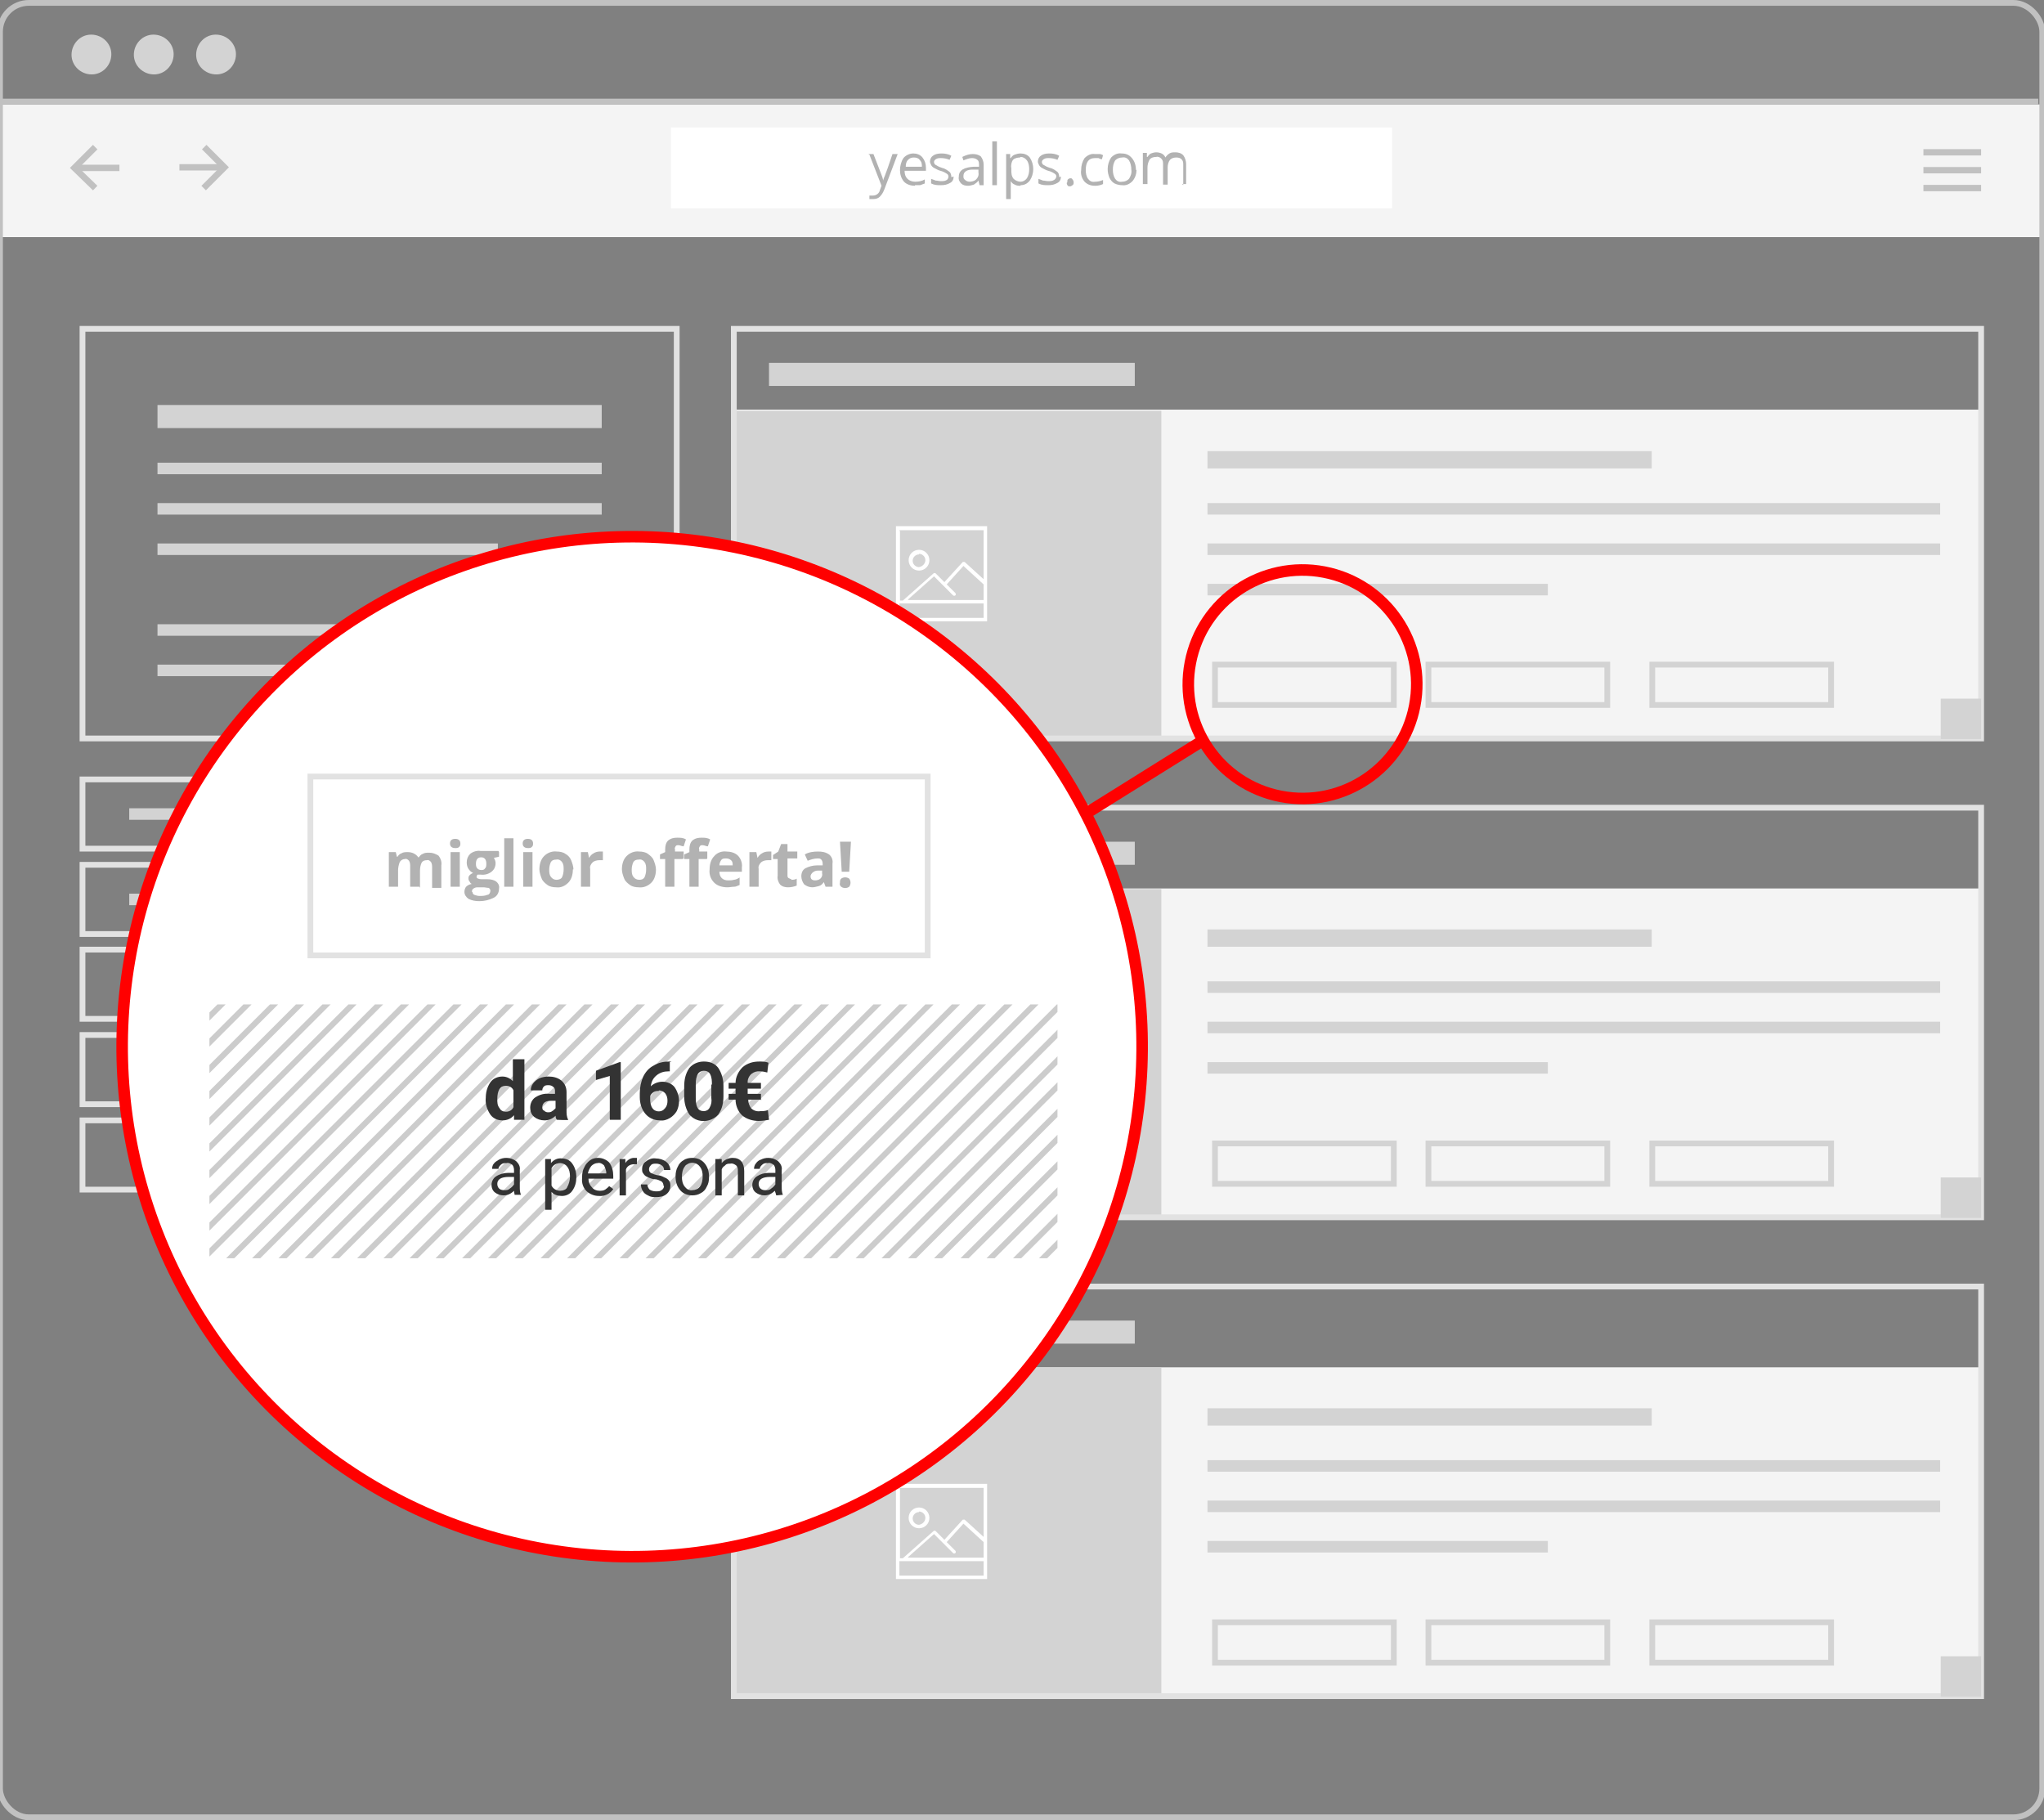 <?xml version="1.0" encoding="UTF-8"?>
<svg id="Livello_1" xmlns="http://www.w3.org/2000/svg" xmlns:xlink="http://www.w3.org/1999/xlink" version="1.1" viewBox="0 0 354.3 315.5">
  <rect x="0" y="0" width="354.3" height="315.5" fill="#808080" stroke="none"/>
  <!-- Generator: Adobe Illustrator 29.5.1, SVG Export Plug-In . SVG Version: 2.1.0 Build 141)  -->
  <defs>
    <style>
      .st0, .st1, .st2, .st3, .st4, .st5, .st6, .st7, .st8, .st9, .st10, .st11 {
        fill: none;
      }

      .st1 {
        stroke-width: 1.1px;
      }

      .st1, .st2, .st3, .st5, .st7, .st8, .st9, .st10, .st11 {
        stroke-miterlimit: 10;
      }

      .st1, .st10 {
        stroke: #c1c1c1;
      }

      .st2 {
        stroke-width: 3px;
      }

      .st2, .st3, .st8, .st11 {
        stroke: #d3d3d3;
      }

      .st3 {
        stroke-width: 4px;
      }

      .st4 {
        stroke-miterlimit: 10;
        stroke-width: 2px;
      }

      .st4, .st5, .st6 {
        stroke: red;
      }

      .st5, .st8 {
        stroke-width: 2px;
      }

      .st6 {
        stroke-miterlimit: 10;
        stroke-width: 2px;
      }

      .st12 {
        fill: #f4f4f4;
      }

      .st7 {
        stroke: #ccc;
      }

      .st13 {
        clip-path: url(#clippath-1);
      }

      .st14 {
        fill: #fff;
      }

      .st9 {
        stroke: #e2e2e2;
      }

      .st15 {
        fill: #333;
      }

      .st16 {
        fill: #d3d3d3;
      }

      .st17 {
        clip-path: url(#clippath);
      }

      .st18 {
        fill: #b2b2b2;
      }
    </style>
    <clipPath id="clippath">
      <rect class="st0" x="36.3" y="174.1" width="147" height="44"/>
    </clipPath>
    <clipPath id="clippath-1">
      <rect class="st0" x="-86.7" y="-2214.7" width="1324" height="4448.9"/>
    </clipPath>
  </defs>
  <g id="Livello_2">
    <g id="Livello_1-2">
      <rect class="st9" x="14.3" y="57" width="103" height="71"/>
      <line class="st8" x1="27.3" y1="81.2" x2="104.3" y2="81.2"/>
      <line class="st8" x1="27.3" y1="88.2" x2="104.3" y2="88.2"/>
      <line class="st8" x1="27.3" y1="95.2" x2="86.3" y2="95.2"/>
      <line class="st8" x1="27.3" y1="109.2" x2="104.3" y2="109.2"/>
      <line class="st8" x1="27.3" y1="116.2" x2="56.3" y2="116.2"/>
      <line class="st3" x1="27.3" y1="72.2" x2="104.3" y2="72.2"/>
      <rect class="st12" x=".3" y="18.1" width="354" height="23"/>
      <line class="st10" x1="-.7" y1="17.6" x2="353.3" y2="17.6"/>
      <path class="st16" d="M12.4,9.5c0-1.9,1.5-3.5,3.4-3.5,1.9,0,3.5,1.5,3.5,3.4,0,1.9-1.5,3.5-3.4,3.5h0c-1.9,0-3.5-1.5-3.5-3.4"/>
      <path class="st16" d="M23.2,9.5c0-1.9,1.5-3.5,3.4-3.5,1.9,0,3.5,1.5,3.5,3.4,0,1.9-1.5,3.5-3.4,3.5h0c-1.9,0-3.5-1.5-3.5-3.4"/>
      <path class="st16" d="M34,9.5c0-1.9,1.5-3.5,3.4-3.5,1.9,0,3.5,1.5,3.5,3.4,0,1.9-1.5,3.5-3.4,3.5h0c-1.9,0-3.5-1.5-3.5-3.4"/>
      <rect class="st14" x="116.3" y="22.1" width="125" height="14"/>
      <path class="st18" d="M150.5,26.7h.9l1.2,3.1c.2.5.4,1,.5,1.5h0c0-.2.1-.4.3-.9s.6-1.6,1.3-3.7h.9l-2.3,6.1c-.2.5-.4.9-.8,1.3-.3.3-.7.4-1.1.4-.2,0-.5,0-.7,0v-.6c.2,0,.4,0,.6,0,.6,0,1.1-.4,1.2-.9l.3-.8-2.1-5.4Z"/>
      <path class="st18" d="M158.6,32.2c-.7,0-1.4-.2-1.9-.7-.5-.6-.7-1.3-.7-2,0-.7.2-1.5.6-2.1.4-.5,1.1-.8,1.7-.8.6,0,1.2.2,1.6.7.4.5.6,1.1.6,1.8v.5h-3.7c0,.5.1,1,.5,1.4.3.3.8.5,1.3.5.6,0,1.2-.1,1.7-.4v.7c-.3.1-.5.2-.8.3-.3,0-.6,0-.9,0ZM158.4,27.3c-.4,0-.7.1-1,.4-.3.3-.4.7-.4,1.2h2.8c0-.4,0-.8-.4-1.2-.2-.3-.6-.4-1-.4h0Z"/>
      <path class="st18" d="M165.3,30.6c0,.5-.2.9-.6,1.1-.5.3-1,.4-1.6.4-.6,0-1.1,0-1.7-.3v-.8c.3.1.5.2.8.3.3,0,.6.1.9.1.3,0,.7,0,1-.2.2-.1.3-.4.3-.6,0-.2-.1-.4-.3-.5-.3-.2-.7-.4-1.1-.5-.4-.1-.7-.3-1.1-.5-.2-.1-.4-.3-.5-.5-.1-.2-.2-.4-.2-.6,0-.4.2-.8.5-1,.4-.3.9-.4,1.5-.4.6,0,1.2.1,1.7.4l-.3.7c-.5-.2-1-.3-1.5-.3-.3,0-.6,0-.9.2-.3.2-.4.5-.2.8,0,0,0,0,0,0,0,.1.2.2.4.3.3.2.6.3.9.4.5.1.9.4,1.3.7.2.2.3.5.3.9Z"/>
      <path class="st18" d="M169.8,32.1l-.2-.8h0c-.2.3-.5.5-.8.7-.3.1-.7.2-1,.2-.5,0-.9-.1-1.2-.4-.3-.3-.5-.7-.4-1.2,0-1.1.9-1.6,2.6-1.7h.9v-.3c0-.3,0-.7-.3-.9-.2-.2-.6-.3-.9-.3-.5,0-1,.2-1.5.4l-.2-.6c.6-.3,1.2-.5,1.8-.5.5,0,1,.1,1.4.4.3.4.5.9.5,1.4v3.6h-.6ZM168,31.5c.4,0,.9-.1,1.2-.4.3-.3.5-.7.4-1.2v-.5h-.8c-.5,0-1,0-1.4.3-.3.2-.4.5-.4.8,0,.3,0,.5.3.7.2.2.5.3.8.3h0Z"/>
      <path class="st18" d="M172.8,32.1h-.8v-7.6h.8v7.6Z"/>
      <path class="st18" d="M176.9,32.2c-.3,0-.7,0-1-.2-.3-.1-.5-.3-.7-.6h0c0,.3,0,.6,0,.9v2.2h-.8v-7.8h.7v.7h.1c.2-.3.4-.5.7-.6.3-.1.6-.2,1-.2.6,0,1.2.2,1.6.7.4.6.6,1.3.6,2,0,.7-.2,1.4-.6,2-.4.5-.9.8-1.6.8ZM176.8,27.3c-.4,0-.9.1-1.2.4-.3.4-.4,1-.3,1.5v.2c0,.6,0,1.1.4,1.6.3.3.8.5,1.2.5.4,0,.8-.2,1.1-.6.3-.5.4-1,.4-1.6,0-.5-.1-1.1-.4-1.5-.3-.4-.7-.6-1.1-.6h0Z"/>
      <path class="st18" d="M183.9,30.6c0,.5-.2.9-.6,1.1-.5.3-1,.4-1.6.4-.6,0-1.1,0-1.7-.3v-.8c.3.1.5.2.8.3.3,0,.6.1.9.1.3,0,.7,0,1-.2.2-.1.4-.4.4-.6,0-.2-.1-.4-.3-.5-.3-.2-.7-.4-1.1-.5-.4-.1-.7-.3-1.1-.5-.2-.1-.4-.3-.5-.5-.1-.2-.2-.4-.2-.6,0-.4.2-.8.5-1,.4-.3.9-.4,1.5-.4.6,0,1.2.1,1.7.4l-.3.7c-.5-.2-1-.3-1.5-.3-.3,0-.6,0-.9.2-.3.2-.4.5-.2.8,0,0,0,0,0,0,0,.1.2.2.4.3.3.2.6.3.9.4.5.1.9.4,1.3.7.2.2.3.5.3.9Z"/>
      <path class="st18" d="M185,31.6c0-.2,0-.4.1-.5.1-.1.3-.2.4-.2.2,0,.3,0,.4.2.1.1.2.3.2.5,0,.2,0,.4-.2.5-.1.1-.3.2-.4.2-.2,0-.3,0-.4-.1-.1-.1-.2-.3-.2-.5Z"/>
      <path class="st18" d="M189.8,32.2c-.7,0-1.3-.2-1.8-.7-.5-.6-.7-1.3-.6-2,0-.8.2-1.5.6-2.1.5-.5,1.1-.8,1.8-.7.3,0,.5,0,.8,0,.2,0,.4.1.6.2l-.2.7c-.2,0-.4-.1-.6-.2-.2,0-.4,0-.6,0-1.1,0-1.6.7-1.6,2.1,0,.5.1,1.1.4,1.5.3.4.7.6,1.2.5.5,0,.9-.1,1.4-.3v.7c-.4.2-.9.3-1.3.3Z"/>
      <path class="st18" d="M197,29.4c0,.7-.2,1.4-.7,2-.5.5-1.1.8-1.8.7-.4,0-.9-.1-1.3-.3-.4-.2-.7-.6-.9-1-.2-.5-.3-1-.3-1.5,0-.7.2-1.4.6-2,.5-.5,1.1-.8,1.8-.7.7,0,1.3.2,1.8.8.5.6.7,1.3.7,2.1ZM192.9,29.4c0,.6.1,1.1.4,1.6.3.4.7.6,1.2.5.5,0,.9-.2,1.2-.5.3-.5.5-1,.4-1.6,0-.5-.1-1.1-.4-1.6-.3-.4-.7-.6-1.2-.5-.5,0-.9.2-1.2.5-.3.5-.4,1-.4,1.6Z"/>
      <path class="st18" d="M205.1,32.1v-3.5c0-.4,0-.7-.3-1-.2-.2-.5-.3-.9-.3-.4,0-.8.1-1.1.4-.3.4-.4.9-.4,1.3v3h-.8v-3.5c0-.4,0-.7-.3-1-.2-.2-.5-.4-.9-.3-.4,0-.8.1-1.1.4-.3.5-.4,1-.4,1.5v2.8h-.8v-5.4h.7v.7h.1c.2-.3.4-.5.6-.6.3-.1.6-.2.9-.2.7,0,1.4.3,1.6.9h0c.2-.3.4-.5.7-.7.3-.2.7-.2,1-.2.5,0,1,.1,1.4.5.3.4.5,1,.5,1.5v3.5h-.7Z"/>
      <polyline class="st1" points="16.5 32.6 12.9 29.1 16.5 25.5"/>
      <line class="st1" x1="12.9" y1="29.1" x2="20.7" y2="29.1"/>
      <polyline class="st1" points="35.4 25.5 38.9 29 35.3 32.6"/>
      <line class="st1" x1="38.9" y1="29" x2="31.1" y2="29"/>
      <rect class="st10" y=".5" width="354" height="314.5" rx="5" ry="5"/>
      <line class="st1" x1="333.4" y1="26.4" x2="343.4" y2="26.4"/>
      <line class="st1" x1="333.4" y1="29.5" x2="343.4" y2="29.5"/>
      <line class="st1" x1="333.4" y1="32.6" x2="343.4" y2="32.6"/>
      <rect class="st12" x="127.2" y="71" width="216.2" height="57"/>
      <rect class="st16" x="127.3" y="71.2" width="74" height="57"/>
      <path class="st14" d="M159.3,98.9c1,0,1.8-.8,1.8-1.8s-.8-1.8-1.8-1.8c-1,0-1.8.8-1.8,1.8,0,0,0,0,0,0,0,1,.8,1.8,1.8,1.8M159.3,96c.6,0,1.1.5,1.1,1.1,0,.6-.5,1.1-1.1,1.2-.6,0-1.1-.5-1.1-1.1,0,0,0,0,0,0,0-.6.5-1.1,1.1-1.1h0"/>
      <path class="st14" d="M155.3,107.7h15.8v-16.5h-15.8v16.5ZM155.9,91.9h14.6v8.5l-3.3-3c0,0-.1,0-.2,0,0,0-.2,0-.2.1l-3.1,3.4-1.5-1.5c-.1-.1-.3-.1-.4,0l-5.3,4.7h-.5v-12ZM170.5,107.1h-14.6v-2.5h14.6v2.5ZM157.4,103.9l4.5-4,3.3,3.3c.1.1.3.1.4,0,0,0,0,0,0,0,.1-.1.1-.3,0-.4,0,0,0,0,0,0l-1.5-1.5,2.9-3.2,3.5,3.2v2.7h-13.1Z"/>
      <line class="st8" x1="209.3" y1="88.2" x2="336.3" y2="88.2"/>
      <line class="st8" x1="209.3" y1="95.2" x2="336.3" y2="95.2"/>
      <line class="st8" x1="209.3" y1="102.2" x2="268.3" y2="102.2"/>
      <line class="st2" x1="209.3" y1="79.7" x2="286.3" y2="79.7"/>
      <rect class="st9" x="127.2" y="57" width="216.2" height="71"/>
      <rect class="st16" x="133.3" y="62.9" width="63.4" height="4"/>
      <rect class="st11" x="210.6" y="115.2" width="31" height="7"/>
      <rect class="st11" x="247.6" y="115.2" width="31" height="7"/>
      <rect class="st11" x="286.4" y="115.2" width="31" height="7"/>
      <rect class="st16" x="336.4" y="121.1" width="7" height="7"/>
      <rect class="st12" x="127.2" y="154" width="216.2" height="57"/>
      <rect class="st16" x="127.3" y="154.1" width="74" height="57"/>
      <path class="st14" d="M159.3,181.9c1,0,1.8-.8,1.8-1.8s-.8-1.8-1.8-1.8c-1,0-1.8.8-1.8,1.8,0,0,0,0,0,0,0,1,.8,1.8,1.8,1.8M159.3,179c.6,0,1.1.5,1.1,1.1,0,.6-.5,1.1-1.1,1.2-.6,0-1.1-.5-1.1-1.1,0,0,0,0,0,0,0-.6.5-1.1,1.1-1.1h0"/>
      <path class="st14" d="M155.3,190.7h15.8v-16.5h-15.8v16.5ZM155.9,174.9h14.6v8.5l-3.3-3c0,0-.1,0-.2,0,0,0-.2,0-.2.1l-3.1,3.4-1.5-1.5c-.1-.1-.3-.1-.4,0l-5.3,4.7h-.5v-12ZM170.5,190.1h-14.6v-2.5h14.6v2.5ZM157.4,186.9l4.5-4,3.3,3.3c.1.1.3.1.4,0,0,0,0,0,0,0,.1-.1.1-.3,0-.4,0,0,0,0,0,0l-1.5-1.5,2.9-3.2,3.5,3.2v2.7h-13.1Z"/>
      <line class="st8" x1="209.3" y1="171.1" x2="336.3" y2="171.1"/>
      <line class="st8" x1="209.3" y1="178.1" x2="336.3" y2="178.1"/>
      <line class="st8" x1="209.3" y1="185.1" x2="268.3" y2="185.1"/>
      <line class="st2" x1="209.3" y1="162.6" x2="286.3" y2="162.6"/>
      <rect class="st9" x="127.2" y="140" width="216.2" height="71"/>
      <rect class="st16" x="133.3" y="145.9" width="63.4" height="4"/>
      <rect class="st11" x="210.6" y="198.2" width="31" height="7"/>
      <rect class="st11" x="247.6" y="198.2" width="31" height="7"/>
      <rect class="st11" x="286.4" y="198.2" width="31" height="7"/>
      <rect class="st16" x="336.4" y="204.1" width="7" height="7"/>
      <rect class="st12" x="127.2" y="237" width="216.2" height="57"/>
      <rect class="st16" x="127.3" y="237.1" width="74" height="57"/>
      <path class="st14" d="M159.3,264.9c1,0,1.8-.8,1.8-1.8s-.8-1.8-1.8-1.8c-1,0-1.8.8-1.8,1.8,0,0,0,0,0,0,0,1,.8,1.8,1.8,1.8M159.3,262c.6,0,1.1.5,1.1,1.1,0,.6-.5,1.1-1.1,1.2-.6,0-1.1-.5-1.1-1.1,0,0,0,0,0,0,0-.6.5-1.1,1.1-1.1h0"/>
      <path class="st14" d="M155.3,273.7h15.8v-16.5h-15.8v16.5ZM155.9,257.9h14.6v8.5l-3.3-3c0,0-.1,0-.2,0,0,0-.2,0-.2.1l-3.1,3.4-1.5-1.5c-.1-.1-.3-.1-.4,0l-5.3,4.7h-.5v-12ZM170.5,273.1h-14.6v-2.5h14.6v2.5ZM157.4,269.9l4.5-4,3.3,3.3c.1.1.3.1.4,0,0,0,0,0,0,0,.1-.1.1-.3,0-.4,0,0,0,0,0,0l-1.5-1.5,2.9-3.2,3.5,3.2v2.7h-13.1Z"/>
      <line class="st8" x1="209.3" y1="254.1" x2="336.3" y2="254.1"/>
      <line class="st8" x1="209.3" y1="261.1" x2="336.3" y2="261.1"/>
      <line class="st8" x1="209.3" y1="268.1" x2="268.3" y2="268.1"/>
      <line class="st2" x1="209.3" y1="245.6" x2="286.3" y2="245.6"/>
      <rect class="st9" x="127.2" y="223" width="216.2" height="71"/>
      <rect class="st16" x="133.3" y="228.9" width="63.4" height="4"/>
      <rect class="st11" x="210.6" y="281.2" width="31" height="7"/>
      <rect class="st11" x="247.6" y="281.2" width="31" height="7"/>
      <rect class="st11" x="286.4" y="281.2" width="31" height="7"/>
      <rect class="st16" x="336.4" y="287.1" width="7" height="7"/>
      <rect class="st9" x="14.3" y="135.1" width="103" height="12"/>
      <rect class="st9" x="14.3" y="149.9" width="103" height="12"/>
      <rect class="st9" x="14.3" y="164.6" width="103" height="12"/>
      <rect class="st9" x="14.3" y="179.4" width="103" height="12"/>
      <rect class="st9" x="14.3" y="194.2" width="103" height="12"/>
      <line class="st8" x1="22.4" y1="141.1" x2="54.4" y2="141.1"/>
      <line class="st8" x1="22.4" y1="155.9" x2="54.4" y2="155.9"/>
      <line class="st8" x1="22.4" y1="170.6" x2="54.4" y2="170.6"/>
      <line class="st8" x1="22.4" y1="185.4" x2="54.4" y2="185.4"/>
      <line class="st8" x1="22.4" y1="200.2" x2="54.4" y2="200.2"/>
      <circle class="st6" cx="225.9" cy="118.6" r="19.8" transform="translate(66.6 318) rotate(-79.1)"/>
      <line class="st5" x1="208.6" y1="128.3" x2="188.1" y2="141.1"/>
      <path class="st14" d="M21.2,181.6c0-48.8,39.6-88.4,88.4-88.4s88.4,39.6,88.4,88.4-39.6,88.4-88.4,88.4S21.2,230.4,21.2,181.6h0"/>
      <circle class="st4" cx="109.6" cy="181.4" r="88.4" transform="translate(-87.7 258.9) rotate(-80.3)"/>
      <g class="st17">
        <g>
          <line class="st7" x1="36.9" y1="171" x2="-26.4" y2="234.3"/>
          <line class="st7" x1="41.5" y1="171" x2="-21.8" y2="234.3"/>
          <line class="st7" x1="46" y1="171" x2="-17.3" y2="234.3"/>
          <line class="st7" x1="50.6" y1="171" x2="-12.7" y2="234.3"/>
          <line class="st7" x1="55.1" y1="171" x2="-8.2" y2="234.3"/>
          <line class="st7" x1="59.7" y1="171" x2="-3.6" y2="234.3"/>
          <line class="st7" x1="64.2" y1="171" x2=".9" y2="234.3"/>
          <line class="st7" x1="68.8" y1="171" x2="5.5" y2="234.3"/>
          <line class="st7" x1="73.3" y1="171" x2="10" y2="234.3"/>
          <line class="st7" x1="77.9" y1="171" x2="14.6" y2="234.3"/>
          <line class="st7" x1="82.4" y1="171" x2="19.1" y2="234.3"/>
          <line class="st7" x1="87" y1="171" x2="23.7" y2="234.3"/>
          <line class="st7" x1="91.5" y1="171" x2="28.2" y2="234.3"/>
          <line class="st7" x1="96" y1="171" x2="32.8" y2="234.3"/>
          <line class="st7" x1="100.6" y1="171" x2="37.3" y2="234.3"/>
          <line class="st7" x1="105.1" y1="171" x2="41.9" y2="234.3"/>
          <line class="st7" x1="109.7" y1="171" x2="46.4" y2="234.3"/>
          <line class="st7" x1="114.2" y1="171" x2="51" y2="234.3"/>
          <line class="st7" x1="118.8" y1="171" x2="55.5" y2="234.3"/>
          <line class="st7" x1="123.3" y1="171" x2="60" y2="234.3"/>
          <line class="st7" x1="127.9" y1="171" x2="64.6" y2="234.3"/>
          <line class="st7" x1="132.4" y1="171" x2="69.1" y2="234.3"/>
          <line class="st7" x1="137" y1="171" x2="73.7" y2="234.3"/>
          <line class="st7" x1="141.5" y1="171" x2="78.2" y2="234.3"/>
          <line class="st7" x1="146.1" y1="171" x2="82.8" y2="234.3"/>
          <line class="st7" x1="150.6" y1="171" x2="87.3" y2="234.3"/>
          <line class="st7" x1="155.2" y1="171" x2="91.9" y2="234.3"/>
          <line class="st7" x1="159.7" y1="171" x2="96.4" y2="234.3"/>
          <line class="st7" x1="164.2" y1="171" x2="101" y2="234.3"/>
          <line class="st7" x1="168.8" y1="171" x2="105.5" y2="234.3"/>
          <line class="st7" x1="173.3" y1="171" x2="110.1" y2="234.3"/>
          <line class="st7" x1="177.9" y1="171" x2="114.6" y2="234.3"/>
          <line class="st7" x1="182.4" y1="171" x2="119.2" y2="234.3"/>
          <line class="st7" x1="187" y1="171" x2="123.7" y2="234.3"/>
          <line class="st7" x1="191.5" y1="171" x2="128.2" y2="234.3"/>
          <line class="st7" x1="196.1" y1="171" x2="132.8" y2="234.3"/>
          <line class="st7" x1="200.6" y1="171" x2="137.3" y2="234.3"/>
          <line class="st7" x1="205.2" y1="171" x2="141.9" y2="234.3"/>
          <line class="st7" x1="209.7" y1="171" x2="146.4" y2="234.3"/>
          <line class="st7" x1="214.3" y1="171" x2="151" y2="234.3"/>
          <line class="st7" x1="218.8" y1="171" x2="155.5" y2="234.3"/>
          <line class="st7" x1="223.4" y1="171" x2="160.1" y2="234.3"/>
          <line class="st7" x1="227.9" y1="171" x2="164.6" y2="234.3"/>
          <line class="st7" x1="232.4" y1="171" x2="169.2" y2="234.3"/>
          <line class="st7" x1="237" y1="171" x2="173.7" y2="234.3"/>
        </g>
      </g>
      <path class="st15" d="M84.2,190.4c0-1,.2-1.9.8-2.8.5-.7,1.3-1,2.1-1,.7,0,1.3.3,1.8.8v-3.8h2v10.5h-1.8v-.8c-.5.6-1.2.9-2,.9-.8,0-1.6-.3-2.1-1-.6-.9-.9-1.9-.8-2.9ZM86.2,190.5c0,.6,0,1.1.4,1.6.2.4.6.6,1.1.6.6,0,1.1-.3,1.3-.8v-2.9c-.2-.5-.7-.8-1.3-.8-1,0-1.5.8-1.5,2.3h0Z"/>
      <path class="st15" d="M96.5,194.1c-.1-.2-.2-.4-.2-.7-.5.5-1.2.8-1.9.8-.7,0-1.3-.2-1.8-.6-.5-.4-.7-1-.7-1.6,0-.7.3-1.4.9-1.8.8-.5,1.6-.7,2.5-.6h.9v-.4c0-.3,0-.6-.3-.8-.2-.2-.5-.3-.8-.3-.3,0-.6,0-.8.2-.2.2-.3.4-.3.7h-2c0-.4.1-.8.4-1.2.3-.4.7-.7,1.1-.9.5-.2,1.1-.3,1.6-.3.8,0,1.6.2,2.2.7.6.5.9,1.2.9,2v3.2c0,.5,0,1.1.3,1.6h0c0,.1-2,0-2,0ZM94.9,192.8c.3,0,.6,0,.8-.2.2-.1.4-.3.6-.5v-1.3h-.7c-1,0-1.5.3-1.6,1h0c0,.3,0,.6.3.7.2.2.4.3.7.3h0Z"/>
      <path class="st15" d="M107.7,194.1h-2v-7.6l-2.4.7v-1.6l4.1-1.5h.2v10Z"/>
      <path class="st15" d="M116.1,184.1v1.6h-.2c-.8,0-1.5.2-2.1.7-.6.5-.9,1.1-1,1.9.5-.5,1.3-.8,2-.8.8,0,1.6.3,2.1.9.5.7.8,1.6.8,2.4,0,.6-.1,1.2-.4,1.8-.3.5-.7.9-1.2,1.2-.5.3-1.1.5-1.7.4-1,0-1.9-.4-2.5-1.1-.7-.8-1-1.9-1-2.9v-.7c0-1,.2-2,.6-2.9.4-.8,1-1.5,1.8-1.9.8-.5,1.7-.7,2.7-.7h.4ZM114.2,189.1c-.3,0-.6,0-.9.2-.3.2-.5.4-.6.7v.6c0,.5.1,1.1.4,1.5.4.6,1.3.7,1.9.3,0,0,.2-.2.3-.3.3-.4.4-.8.4-1.3,0-.5-.1-.9-.4-1.3-.3-.3-.6-.5-1.1-.5h0Z"/>
      <path class="st15" d="M125.4,190c0,1.1-.2,2.2-.9,3.2-1.3,1.4-3.5,1.5-4.8.2,0,0-.1-.1-.2-.2-.6-.9-.9-2-.9-3.1v-1.8c0-1.1.2-2.2.9-3.2.6-.7,1.5-1.1,2.5-1.1,1,0,1.9.3,2.5,1.1.6.9.9,2,.9,3.1v1.9ZM123.4,188c0-.6,0-1.2-.3-1.8-.2-.4-.6-.6-1.1-.6-.4,0-.8.2-1,.5-.3.5-.4,1.1-.4,1.7v2.4c0,.6,0,1.2.3,1.8.2.4.6.6,1.1.6.4,0,.8-.2,1-.6.3-.5.4-1.1.3-1.7v-2.3Z"/>
      <path class="st15" d="M132,190.6h-2.3c0,.6.2,1.1.5,1.5.4.4,1,.6,1.6.5.4,0,.9,0,1.3-.2l.2,1.7c-.6.1-1.2.2-1.8.2-1,0-2.1-.3-2.9-1-.7-.7-1.1-1.7-1.1-2.7h-1.2v-1h1.2v-.9h-1.2v-1h1.2c0-1,.5-2,1.2-2.7.8-.7,1.8-1,2.9-1,.5,0,1.1,0,1.6.2l-.2,1.7c-.4-.1-.8-.2-1.3-.2-1-.1-2,.6-2.1,1.7,0,.1,0,.2,0,.3h2.3v1h-2.3v.9h2.3v1.1Z"/>
      <path class="st15" d="M89.2,207.1c0-.2-.1-.4-.1-.7-.5.5-1.1.8-1.8.8-.6,0-1.1-.2-1.5-.5-.4-.3-.6-.8-.6-1.3,0-.6.3-1.2.8-1.5.6-.4,1.4-.6,2.1-.6h1v-.5c0-.3-.1-.7-.3-.9-.3-.2-.6-.4-1-.3-.4,0-.7,0-1,.3-.2.2-.4.4-.4.7h-1.1c0-.3.1-.7.3-.9.2-.3.6-.5.9-.7.4-.2.8-.3,1.3-.3.6,0,1.2.2,1.7.6.4.4.7.9.6,1.5v2.9c0,.5,0,.9.2,1.4h0c0,0-1.1,0-1.1,0ZM87.4,206.3c.4,0,.7,0,1-.3.3-.2.5-.4.7-.7v-1.3h-.9c-1.3,0-2,.4-2,1.2,0,.3.1.6.3.8.2.2.5.3.9.3h0Z"/>
      <path class="st15" d="M99.9,204.1c0,.8-.2,1.6-.7,2.3-.4.6-1.1.9-1.8.9-.7,0-1.4-.2-1.8-.7v3.1h-1.1v-8.8h1v.7c.5-.6,1.2-.9,1.9-.8.7,0,1.4.3,1.8.9.5.7.7,1.5.7,2.4h0ZM98.8,203.9c0-.6-.1-1.2-.5-1.7-.3-.4-.8-.6-1.2-.6-.6,0-1.2.3-1.5.9v3c.3.6.9.9,1.5.9.5,0,1-.2,1.2-.6.3-.5.5-1.2.5-1.8h0Z"/>
      <path class="st15" d="M103.8,207.3c-.8,0-1.5-.3-2.1-.8-.6-.6-.9-1.4-.8-2.3v-.2c0-.6.1-1.2.4-1.7.2-.5.6-.9,1-1.2.4-.3.9-.4,1.4-.4.7,0,1.4.3,1.9.8.5.7.7,1.5.7,2.3v.5h-4.3c0,.6.2,1.1.6,1.5.3.4.8.6,1.3.6.3,0,.7,0,1-.2.3-.2.5-.4.7-.6l.7.5c-.5.8-1.5,1.3-2.5,1.2ZM103.6,201.6c-.4,0-.8.2-1.1.5-.3.4-.5.8-.6,1.3h3.2c0-.5-.2-1-.4-1.4-.3-.3-.7-.5-1.1-.4Z"/>
      <path class="st15" d="M110.4,201.8c-.2,0-.4,0-.5,0-.6,0-1.2.3-1.4.9v4.5h-1.1v-6.3h1v.7c.3-.5.9-.9,1.5-.9.2,0,.3,0,.5,0v1Z"/>
      <path class="st15" d="M115,205.5c0-.3-.1-.5-.3-.7-.4-.2-.8-.4-1.2-.4-.4,0-.9-.2-1.3-.4-.3-.1-.5-.3-.7-.6-.2-.2-.2-.5-.2-.8,0-.5.2-1,.7-1.3.5-.4,1.1-.6,1.7-.5.6,0,1.3.2,1.8.6.4.3.7.9.7,1.4h-1.1c0-.3-.1-.6-.4-.8-.3-.2-.6-.3-1-.3-.3,0-.7,0-.9.3-.2.2-.3.4-.3.7,0,.2.1.5.3.6.4.2.7.3,1.1.4.5,0,.9.2,1.3.4.3.1.6.3.8.6.2.3.2.6.2.9,0,.5-.2,1-.7,1.4-.5.4-1.1.5-1.8.5-.5,0-.9,0-1.4-.3-.4-.2-.7-.4-.9-.8-.2-.3-.3-.7-.3-1.1h1.1c0,.3.2.7.4.9.3.2.7.3,1.1.3.4,0,.7,0,1-.2.2-.1.4-.4.4-.7Z"/>
      <path class="st15" d="M117.1,203.9c0-.6.1-1.2.4-1.7.2-.5.6-.9,1-1.1.4-.3,1-.4,1.5-.4.8,0,1.6.3,2.1.9.6.7.8,1.5.8,2.4h0c0,.7-.1,1.2-.4,1.7-.2.5-.6.9-1,1.1-.5.3-1,.4-1.5.4-.8,0-1.6-.3-2.1-.9-.6-.7-.8-1.5-.8-2.4h0ZM118.2,204c0,.6.1,1.2.5,1.7.3.4.8.7,1.3.6.5,0,1-.2,1.3-.6.4-.5.5-1.2.5-1.8,0-.6-.1-1.2-.5-1.7-.5-.7-1.6-.9-2.3-.3-.1,0-.2.2-.3.3-.4.5-.5,1.2-.5,1.8h0Z"/>
      <path class="st15" d="M125.1,200.8v.8c.5-.6,1.2-.9,1.9-.9,1.3,0,2,.8,2,2.3v4.2h-1.1v-4.2c0-.4,0-.7-.3-1-.3-.2-.6-.4-1-.3-.3,0-.7,0-.9.3-.3.2-.5.4-.6.7v4.5h-1.1v-6.3h1.1Z"/>
      <path class="st15" d="M134.5,207.1c0-.2-.1-.4-.2-.7-.5.5-1.1.8-1.8.8-.6,0-1.1-.2-1.5-.5-.4-.3-.6-.8-.6-1.3,0-.6.3-1.2.8-1.5.6-.4,1.3-.6,2.1-.6h1.1v-.5c0-.3-.1-.7-.3-.9-.3-.2-.6-.4-1-.3-.4,0-.7,0-1,.3-.2.2-.4.4-.4.7h-1c0-.3.1-.7.3-.9.2-.3.5-.6.9-.7.4-.2.8-.3,1.3-.3.6,0,1.2.2,1.7.6.4.4.7.9.6,1.5v2.9c0,.5,0,.9.2,1.4h0c0,0-1.1.1-1.1.1ZM132.7,206.3c.4,0,.7,0,1-.3.3-.2.5-.4.7-.7v-1.3h-.9c-1.3,0-2,.4-2,1.2,0,.3.1.6.3.8.2.2.5.3.8.3h0Z"/>
      <path class="st18" d="M72.7,153.7h-1.6v-3.5c0-.3,0-.7-.2-1-.2-.2-.4-.4-.7-.3-.4,0-.7.2-.9.5-.2.5-.3,1-.3,1.5v2.8h-1.6v-6h1.2l.2.8h.1c.2-.3.4-.5.7-.6.3-.2.7-.2,1.1-.2.7,0,1.4.3,1.8.9h.1c.2-.3.4-.5.7-.6.3-.2.7-.2,1.1-.2.6,0,1.1.2,1.6.5.4.5.6,1.1.5,1.7v3.9h-1.6v-3.5c0-.3,0-.7-.2-1-.2-.2-.4-.4-.7-.3-.4,0-.7.1-.9.4-.2.4-.3.9-.3,1.4v3Z"/>
      <path class="st18" d="M78,146.2c0-.5.3-.8.9-.8s.9.3.9.8c0,.2,0,.4-.2.6-.2.2-.4.2-.7.2-.6,0-.9-.3-.9-.8ZM79.7,153.7h-1.6v-6h1.6v6Z"/>
      <path class="st18" d="M86.5,147.7v.8l-.9.2c.2.3.3.6.3.9,0,.6-.2,1.1-.7,1.5-.5.4-1.2.6-1.9.5h-.5c-.1,0-.2.3-.2.4,0,.2.3.4.9.4h1c.5,0,1.1.1,1.5.4.4.3.6.8.5,1.2,0,.7-.3,1.3-.9,1.6-.8.4-1.6.6-2.5.6-.7,0-1.3-.1-1.9-.4-.4-.3-.7-.7-.7-1.2,0-.3.1-.7.3-.9.3-.3.6-.4,1-.5-.2,0-.3-.2-.4-.4-.1-.1-.2-.3-.2-.5,0-.2,0-.4.2-.6.2-.2.4-.3.6-.4-.3-.1-.6-.4-.8-.7-.2-.3-.3-.7-.3-1.1,0-.6.2-1.1.6-1.5.5-.4,1.2-.6,1.8-.5.2,0,.4,0,.6,0h.4c0,0,2.1,0,2.1,0ZM81.9,154.6c0,.2.1.4.3.5.3.1.6.2.9.2.5,0,.9,0,1.4-.2.3,0,.5-.4.5-.7,0-.2-.1-.4-.3-.5-.3,0-.6-.1-.9-.1h-.9c-.3,0-.5,0-.8.2-.2.1-.3.3-.3.6ZM82.5,149.7c0,.3,0,.5.2.8.2.2.4.3.7.3.3,0,.5,0,.7-.3.2-.2.2-.5.2-.8,0-.7-.3-1.1-.9-1.1s-.9.4-.9,1.1h0Z"/>
      <path class="st18" d="M89,153.7h-1.6v-8.4h1.6v8.4Z"/>
      <path class="st18" d="M90.6,146.2c0-.5.3-.8.9-.8s.9.3.9.8c0,.2,0,.4-.2.6-.2.2-.4.2-.7.2-.6,0-.9-.3-.9-.8ZM92.3,153.7h-1.6v-6h1.6v6Z"/>
      <path class="st18" d="M99.3,150.7c0,.8-.2,1.7-.8,2.3-.6.6-1.3.9-2.1.8-.5,0-1.1-.1-1.5-.4-.4-.3-.8-.6-1-1.1-.2-.5-.4-1.1-.4-1.6,0-.8.2-1.7.8-2.3.6-.6,1.4-.9,2.2-.8.5,0,1.1.1,1.5.4.4.2.8.6,1,1.1.2.5.4,1.1.4,1.6ZM95.2,150.7c0,.5,0,.9.3,1.3.2.3.6.5.9.5.4,0,.8-.1,1-.4.2-.4.3-.9.3-1.4,0-.5,0-.9-.3-1.3-.2-.3-.6-.5-1-.4-.4,0-.7.1-.9.4-.2.4-.3.9-.3,1.3h0Z"/>
      <path class="st18" d="M103.9,147.6c.2,0,.4,0,.6,0v1.5c-.3,0-.4,0-.6,0-.4,0-.9.1-1.2.4-.3.3-.5.7-.4,1.1v3.1h-1.6v-6h1.2l.2,1h0c.2-.3.4-.6.8-.8.3-.2.7-.3,1-.3Z"/>
      <path class="st18" d="M113.7,150.7c0,.8-.2,1.7-.8,2.3-.6.6-1.4.9-2.2.8-.5,0-1.1-.1-1.5-.4-.4-.3-.8-.6-1-1.1-.2-.5-.4-1.1-.4-1.6,0-.8.2-1.7.8-2.3.6-.6,1.4-.9,2.2-.8.5,0,1.1.1,1.5.4.4.3.8.6,1,1.1.2.5.4,1.1.4,1.6ZM109.5,150.7c0,.5,0,.9.3,1.3.2.3.6.5,1,.5.4,0,.7-.1.9-.4.2-.4.3-.9.3-1.4,0-.5,0-.9-.3-1.3-.2-.3-.6-.5-1-.4-.4,0-.7.1-.9.4-.2.4-.3.9-.3,1.3Z"/>
      <path class="st18" d="M118.3,148.9h-1.4v4.8h-1.6v-4.8h-.9v-.8l.9-.4v-.5c0-.5.1-1.1.5-1.5.5-.4,1-.5,1.6-.5.5,0,1,0,1.5.3l-.4,1.2c-.3,0-.6-.2-.9-.2-.2,0-.4,0-.5.2-.1.2-.2.3-.1.5v.4h1.5v1.2ZM122.5,148.9h-1.4v4.8h-1.6v-4.8h-.9v-.8l.9-.4v-.5c0-.5.1-1.1.5-1.5.5-.4,1-.5,1.6-.5.5,0,1,0,1.5.3l-.4,1.2c-.3,0-.6-.2-.9-.2-.2,0-.4,0-.5.2-.1.2-.2.3-.1.5v.4h1.4v1.2Z"/>
      <path class="st18" d="M126.1,153.8c-.8,0-1.7-.2-2.3-.8-.6-.6-.9-1.4-.8-2.3,0-.8.2-1.7.8-2.3.5-.6,1.3-.9,2.1-.8.7,0,1.5.2,2,.7.5.5.8,1.3.7,2v.8h-3.9c0,.4.1.8.4,1.1.3.3.7.4,1.1.4.3,0,.7,0,1-.1.3,0,.7-.2,1-.4v1.3c-.3.1-.6.3-.9.3-.4,0-.8.1-1.2.1ZM125.8,148.8c-.3,0-.6,0-.8.3-.2.3-.3.6-.3.9h2.3c0-.3,0-.7-.3-.9-.2-.2-.5-.3-.8-.3Z"/>
      <path class="st18" d="M133.1,147.6c.2,0,.4,0,.6,0v1.5c-.3,0-.4,0-.6,0-.4,0-.9.1-1.2.4-.3.3-.5.7-.4,1.1v3.1h-1.6v-6h1.2l.2,1h0c.2-.3.4-.6.8-.8.3-.2.7-.3,1.1-.3Z"/>
      <path class="st18" d="M137.1,152.5c.3,0,.7,0,1-.2v1.2c-.5.2-1,.3-1.5.3-.5,0-1-.1-1.4-.5-.3-.4-.5-1-.4-1.5v-2.9h-.8v-.7l.9-.6.5-1.3h1.1v1.3h1.7v1.2h-1.7v2.9c0,.2,0,.4.2.5.2.1.4.2.5.2Z"/>
      <path class="st18" d="M143.1,153.7l-.3-.8h0c-.2.3-.5.6-.9.7-.4.1-.8.2-1.1.2-.5,0-1-.2-1.4-.5-.3-.4-.5-.9-.5-1.4,0-.6.2-1.1.7-1.4.6-.3,1.3-.5,2-.5h1v-.3c0-.4-.2-.9-.7-.9,0,0-.2,0-.2,0-.6,0-1.2.2-1.7.4l-.5-1.1c.7-.4,1.5-.5,2.3-.5.7,0,1.3.1,1.9.5.5.4.7,1,.6,1.6v4h-1.1ZM142.6,150.9h-.6c-.4,0-.7,0-1.1.3-.2.2-.4.4-.4.7,0,.5.3.7.8.7.3,0,.7-.1.9-.3.2-.2.4-.5.3-.9v-.5Z"/>
      <path class="st18" d="M145.6,153c0-.3,0-.5.2-.7.4-.3,1-.3,1.4,0,.3.4.3,1,0,1.4-.4.3-1,.3-1.4,0-.2-.2-.3-.4-.2-.7ZM147.2,151.1h-1.3l-.3-5.2h1.9l-.3,5.2Z"/>
      <g class="st13">
        <rect class="st9" x="53.8" y="134.6" width="107" height="31"/>
      </g>
    </g>
  </g>
</svg>